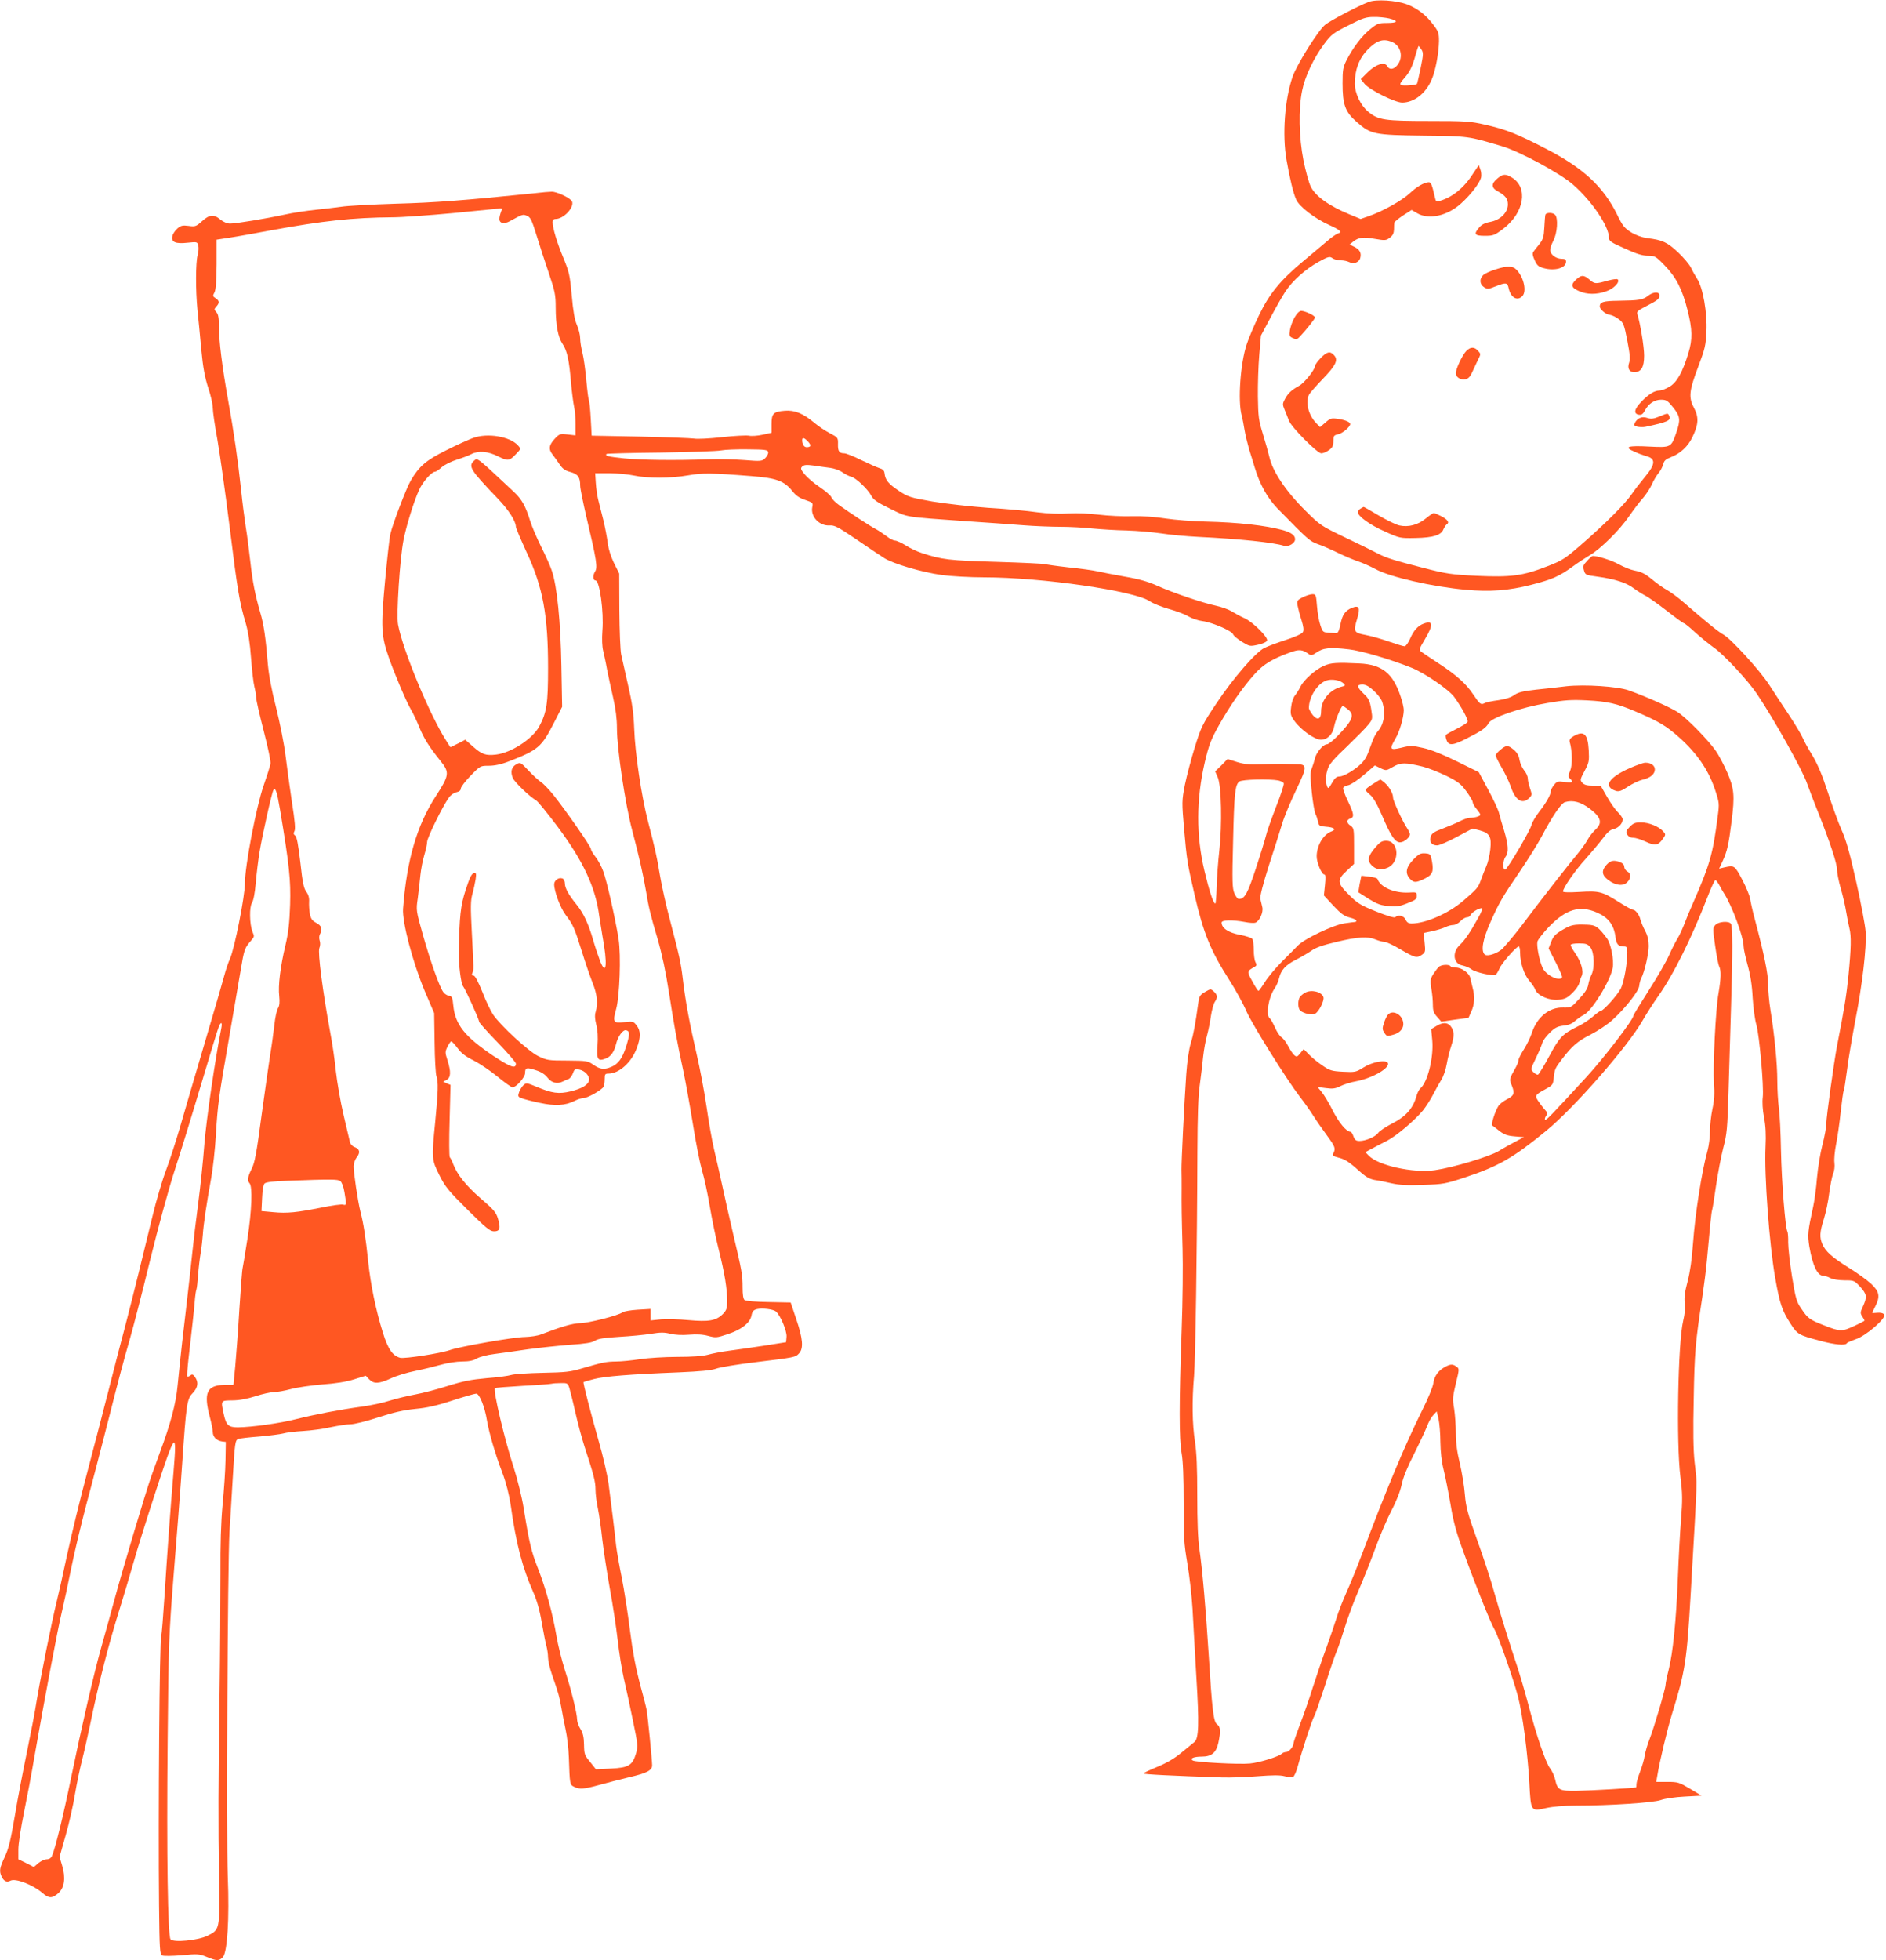 <?xml version="1.0" standalone="no"?>
<!DOCTYPE svg PUBLIC "-//W3C//DTD SVG 20010904//EN"
 "http://www.w3.org/TR/2001/REC-SVG-20010904/DTD/svg10.dtd">
<svg version="1.0" xmlns="http://www.w3.org/2000/svg"
 width="1232pt" height="1280pt" viewBox="0 0 1232 1280"
 preserveAspectRatio="xMidYMid meet">
<g transform="translate(0,1280) scale(0.1,-0.1)"
fill="#ff5722" stroke="none">
<path d="M8940 12787 c-73 -28 -251 -122 -284 -149 -46 -38 -184 -258 -212
-338 -52 -149 -69 -380 -40 -545 22 -124 44 -216 63 -258 20 -46 120 -123 215
-166 74 -33 88 -47 57 -56 -11 -4 -42 -25 -68 -48 -27 -23 -97 -82 -156 -131
-151 -125 -223 -214 -291 -355 -31 -64 -67 -149 -80 -189 -41 -122 -59 -369
-33 -464 6 -22 14 -66 19 -97 5 -31 19 -87 30 -126 12 -38 29 -92 37 -120 33
-109 82 -196 145 -262 201 -206 214 -218 269 -237 30 -10 88 -36 129 -56 41
-20 100 -45 130 -55 30 -10 82 -33 115 -51 95 -52 370 -115 590 -135 158 -15
283 -5 430 33 134 34 183 56 270 120 33 24 82 56 109 72 71 41 196 165 257
254 29 42 69 95 90 118 20 23 46 62 58 88 11 26 32 61 45 77 13 15 27 42 31
58 5 22 15 32 48 45 63 24 114 71 143 133 40 83 42 129 9 191 -36 69 -31 111
30 272 42 111 48 136 52 226 6 121 -23 287 -61 344 -12 19 -31 52 -40 72 -10
21 -48 66 -85 101 -70 65 -100 80 -201 92 -34 5 -74 19 -105 38 -43 27 -56 42
-92 117 -91 183 -221 303 -463 428 -192 99 -260 126 -400 158 -96 22 -127 24
-366 24 -289 0 -331 6 -396 60 -50 41 -88 121 -88 184 0 91 28 164 84 222 60
61 102 74 159 50 58 -24 76 -99 36 -150 -24 -31 -54 -34 -68 -7 -17 30 -75 11
-128 -42 l-44 -44 26 -32 c35 -40 198 -121 245 -121 78 1 153 59 192 150 25
56 47 176 48 252 0 51 -4 63 -36 105 -48 65 -105 108 -172 134 -72 27 -203 35
-252 16z m136 -108 c62 -16 55 -29 -16 -29 -55 0 -63 -3 -111 -42 -55 -45
-111 -119 -154 -203 -22 -44 -25 -63 -25 -149 0 -141 17 -187 93 -253 91 -80
112 -85 437 -89 295 -3 292 -3 515 -70 114 -34 378 -177 460 -249 123 -107
235 -273 235 -346 0 -23 11 -31 104 -72 76 -35 116 -47 151 -47 45 0 51 -3
109 -63 74 -76 116 -156 150 -294 31 -123 33 -189 5 -279 -38 -125 -75 -191
-123 -219 -23 -14 -53 -25 -65 -25 -33 0 -71 -23 -119 -73 -47 -48 -53 -80
-15 -85 16 -2 26 5 37 26 24 46 63 72 107 72 34 0 43 -6 79 -51 46 -58 49 -80
20 -164 -33 -97 -35 -98 -175 -91 -143 8 -171 -2 -99 -33 26 -12 59 -24 73
-28 68 -16 67 -52 -2 -135 -29 -35 -68 -85 -87 -113 -43 -64 -171 -192 -326
-327 -113 -98 -128 -108 -230 -147 -157 -61 -234 -71 -456 -61 -165 8 -199 13
-343 50 -198 51 -248 66 -305 96 -25 13 -119 60 -210 103 -161 77 -167 81
-261 175 -129 127 -218 260 -238 356 -6 25 -24 90 -41 145 -28 90 -31 114 -33
245 -1 80 3 202 9 272 l11 127 63 118 c34 65 78 141 97 170 47 71 130 145 216
193 64 35 73 37 91 24 11 -8 35 -14 54 -14 18 0 42 -5 54 -11 30 -16 67 -3 74
28 8 32 -4 54 -41 72 l-29 14 23 19 c35 28 67 32 143 18 65 -11 72 -11 97 8
19 14 26 29 27 53 0 19 1 39 2 45 1 6 27 27 57 47 l56 36 36 -21 c76 -45 198
-18 288 64 63 57 121 133 130 169 3 14 1 38 -5 53 l-10 28 -39 -58 c-57 -90
-134 -152 -213 -175 -25 -7 -29 -5 -34 19 -19 84 -26 102 -40 102 -29 0 -80
-29 -125 -72 -50 -47 -175 -117 -264 -148 l-57 -20 -77 32 c-132 55 -220 118
-250 182 -11 23 -32 98 -46 167 -30 152 -34 335 -9 457 18 92 75 212 144 305
46 62 59 71 158 121 92 47 115 55 165 55 32 1 78 -4 103 -10z m209 -202 c14
-22 13 -33 -5 -122 -11 -54 -22 -100 -24 -103 -8 -8 -86 -14 -101 -8 -14 5
-10 14 23 51 29 34 45 65 63 125 12 44 24 80 26 80 1 0 9 -11 18 -23z"/>
<path d="M9781 11634 c-40 -33 -40 -60 1 -82 51 -28 68 -49 68 -87 0 -53 -50
-102 -115 -114 -34 -6 -57 -18 -72 -36 -38 -44 -31 -55 36 -55 56 0 64 3 123
48 135 104 162 267 55 332 -42 26 -59 25 -96 -6z"/>
<path d="M10095 11398 c-2 -7 -5 -45 -7 -84 -3 -61 -8 -77 -33 -109 -17 -20
-34 -43 -39 -50 -7 -9 -4 -27 9 -54 15 -34 25 -43 59 -52 73 -20 146 1 146 42
0 14 -7 19 -28 19 -34 0 -68 22 -75 50 -3 12 5 40 19 66 27 50 34 150 12 172
-16 16 -58 15 -63 0z"/>
<path d="M9767 11040 c-32 -10 -67 -26 -78 -36 -26 -24 -24 -60 5 -79 22 -14
28 -14 75 5 69 27 78 26 86 -12 13 -61 56 -86 89 -52 30 30 11 121 -36 171
-26 28 -62 29 -141 3z"/>
<path d="M10296 10975 c-37 -34 -33 -53 17 -75 52 -24 117 -25 182 -1 48 17
89 60 72 77 -4 4 -34 0 -67 -9 -78 -22 -83 -22 -118 8 -37 31 -52 31 -86 0z"/>
<path d="M10765 10868 c-34 -26 -58 -30 -193 -32 -99 -1 -121 -8 -122 -37 0
-18 39 -52 63 -54 16 -2 43 -15 61 -29 31 -23 35 -33 56 -140 17 -87 20 -122
12 -144 -13 -37 1 -62 33 -62 46 0 65 32 65 108 0 58 -25 209 -44 270 -6 17 3
25 56 52 78 40 88 48 88 71 0 26 -40 25 -75 -3z"/>
<path d="M8457 10728 c-14 -24 -27 -61 -31 -84 -5 -37 -3 -42 20 -52 22 -10
28 -9 47 12 46 50 97 115 97 123 0 12 -65 43 -90 43 -12 0 -28 -16 -43 -42z"/>
<path d="M9579 10509 c-26 -26 -69 -117 -69 -146 0 -27 33 -47 66 -39 16 4 30
20 40 44 9 20 26 56 37 79 21 41 21 42 2 62 -23 27 -49 27 -76 0z"/>
<path d="M8627 10462 c-20 -21 -37 -44 -37 -52 -1 -24 -69 -110 -102 -128 -51
-28 -73 -49 -93 -85 -18 -33 -18 -38 -3 -74 9 -21 21 -52 28 -70 16 -43 185
-213 211 -213 12 0 34 9 50 21 23 16 29 28 29 58 0 35 3 39 30 45 29 5 80 49
80 67 0 13 -32 27 -81 34 -42 6 -49 4 -81 -24 l-35 -30 -26 27 c-50 52 -71
137 -46 185 6 12 47 58 90 103 85 88 102 123 74 154 -26 29 -46 25 -88 -18z"/>
<path d="M10838 10080 c-37 -15 -53 -17 -77 -9 -34 12 -64 0 -81 -31 -9 -17
-7 -20 15 -26 14 -3 38 -4 53 -1 146 31 168 41 156 70 -8 21 -8 21 -66 -3z"/>
<path d="M8888 9479 c-10 -5 -18 -16 -18 -23 0 -27 78 -83 175 -126 99 -45
101 -45 202 -43 115 2 168 19 182 57 6 13 15 27 20 31 21 12 10 30 -31 53 -24
12 -47 22 -52 22 -5 0 -29 -16 -53 -36 -51 -42 -114 -58 -172 -45 -20 4 -80
33 -133 64 -53 32 -98 57 -100 57 -1 0 -11 -5 -20 -11z"/>
<path d="M3500 11539 c-474 -48 -653 -62 -910 -69 -162 -5 -324 -14 -360 -20
-36 -5 -112 -14 -169 -20 -57 -6 -147 -19 -200 -31 -130 -28 -319 -59 -358
-59 -19 0 -43 10 -63 26 -42 36 -72 34 -121 -11 -38 -34 -44 -36 -87 -30 -40
5 -51 2 -73 -17 -15 -13 -30 -35 -33 -50 -9 -39 20 -52 100 -43 61 6 63 6 69
-18 4 -14 2 -42 -4 -63 -13 -48 -14 -226 -1 -359 6 -55 17 -171 25 -258 11
-118 23 -180 45 -249 17 -50 30 -109 30 -132 0 -22 13 -115 30 -206 16 -91 52
-347 80 -570 51 -415 65 -496 106 -632 15 -52 27 -128 34 -226 6 -81 16 -165
22 -187 6 -22 11 -56 12 -75 1 -19 24 -117 50 -218 27 -104 46 -195 43 -210
-3 -15 -23 -79 -45 -142 -48 -137 -122 -524 -122 -637 0 -85 -68 -428 -98
-494 -11 -24 -27 -72 -36 -106 -9 -35 -65 -228 -125 -430 -60 -203 -132 -448
-160 -546 -28 -97 -71 -231 -96 -297 -25 -66 -65 -202 -89 -302 -25 -101 -65
-266 -90 -368 -25 -102 -66 -264 -91 -360 -26 -96 -73 -278 -105 -405 -32
-126 -95 -367 -139 -535 -45 -168 -104 -411 -132 -540 -27 -129 -59 -270 -70
-314 -28 -111 -105 -494 -129 -639 -10 -67 -40 -221 -65 -342 -25 -121 -61
-308 -79 -417 -26 -153 -40 -211 -65 -263 -34 -73 -37 -92 -20 -129 14 -30 34
-39 58 -26 33 17 147 -27 209 -81 41 -36 63 -36 103 -1 40 36 49 99 25 180
l-17 57 40 141 c22 77 50 199 61 270 12 71 33 170 46 221 13 50 37 157 54 238
53 258 120 522 195 760 24 77 62 205 85 285 22 80 88 290 146 468 129 396 141
409 118 137 -22 -261 -42 -544 -59 -810 -9 -137 -18 -257 -22 -265 -11 -28
-20 -1171 -14 -1768 3 -278 5 -313 20 -320 9 -5 66 -4 128 1 104 10 115 9 164
-11 64 -27 81 -27 105 -1 29 32 43 250 32 524 -10 264 -1 2037 11 2250 5 83
15 238 21 345 14 239 16 257 37 264 9 4 71 11 137 16 67 6 137 15 156 20 19 6
78 13 130 16 52 3 134 14 181 25 48 10 106 19 129 19 24 0 105 20 181 45 101
33 164 47 241 55 76 7 140 21 243 55 76 25 147 45 156 45 21 0 56 -87 70 -175
14 -81 52 -214 100 -340 26 -69 44 -141 55 -212 35 -251 76 -409 149 -573 22
-50 41 -116 54 -195 12 -66 25 -136 31 -155 5 -19 10 -52 10 -72 0 -20 11 -70
25 -110 45 -130 48 -142 61 -213 6 -38 20 -106 29 -150 10 -44 19 -125 21
-180 6 -177 6 -178 34 -192 36 -18 63 -16 165 12 49 14 137 36 194 50 117 27
151 45 151 78 0 32 -29 327 -36 362 -3 17 -23 95 -45 175 -26 99 -47 209 -64
346 -14 110 -38 266 -54 345 -16 79 -32 171 -36 204 -7 70 -31 268 -50 410 -8
55 -36 179 -64 275 -56 197 -103 381 -99 385 2 2 32 11 68 20 69 18 229 31
555 44 142 6 213 13 243 24 23 9 138 28 255 42 262 32 263 32 287 58 30 32 25
96 -18 222 l-37 110 -144 3 c-83 1 -150 7 -157 13 -9 7 -13 36 -13 82 0 82 -4
107 -61 347 -23 96 -54 236 -70 310 -16 74 -41 184 -55 243 -14 59 -36 186
-50 283 -14 96 -43 251 -65 344 -43 185 -73 343 -90 490 -13 108 -20 138 -83
380 -26 96 -55 229 -66 295 -21 127 -31 170 -79 355 -41 158 -83 437 -89 600
-4 104 -13 169 -40 285 -19 83 -39 173 -45 200 -6 28 -11 158 -12 290 l-1 240
-34 68 c-21 43 -36 92 -41 130 -4 34 -17 103 -29 152 -13 50 -28 110 -34 135
-6 25 -13 73 -15 108 l-4 62 94 0 c51 -1 122 -7 158 -15 87 -19 244 -19 355 1
92 16 151 16 415 -5 163 -13 213 -31 267 -99 23 -29 47 -45 84 -57 49 -17 51
-19 45 -47 -12 -62 47 -124 114 -119 32 2 54 -10 174 -91 75 -51 156 -106 180
-121 59 -38 248 -94 380 -112 61 -8 184 -15 275 -15 374 0 985 -88 1083 -157
21 -14 77 -36 125 -50 48 -13 105 -35 128 -49 23 -13 64 -27 91 -30 63 -8 192
-64 199 -86 3 -9 29 -31 58 -49 50 -30 52 -31 105 -19 29 6 56 18 59 27 8 21
-92 121 -147 146 -25 11 -62 31 -83 44 -20 13 -67 30 -105 38 -89 19 -280 84
-382 130 -60 27 -119 44 -214 60 -72 13 -151 28 -176 34 -25 6 -110 18 -189
26 -80 9 -149 19 -153 21 -5 3 -147 10 -316 15 -311 9 -358 14 -491 58 -31 10
-78 32 -105 50 -28 17 -59 31 -69 31 -11 0 -36 13 -56 29 -20 15 -51 36 -68
45 -34 17 -167 104 -241 157 -24 17 -47 40 -51 52 -4 11 -39 41 -76 66 -38 25
-82 63 -99 84 -26 32 -28 39 -15 51 11 11 28 12 74 6 33 -5 81 -12 107 -15 26
-3 62 -16 81 -29 18 -13 44 -26 58 -29 31 -8 109 -82 131 -125 14 -26 39 -43
123 -84 119 -58 82 -52 505 -82 124 -8 288 -20 365 -26 77 -6 187 -10 245 -10
58 0 150 -5 205 -11 55 -5 156 -12 225 -13 69 -2 170 -11 225 -19 55 -9 165
-19 245 -23 269 -13 487 -36 558 -58 29 -9 72 17 72 43 0 25 -24 43 -79 59
-113 31 -291 51 -506 56 -82 2 -199 11 -260 20 -69 11 -151 17 -220 15 -60 -2
-157 3 -215 10 -64 8 -142 11 -200 8 -61 -4 -134 -1 -205 8 -60 9 -204 22
-320 29 -115 8 -279 27 -364 41 -146 26 -157 29 -221 71 -68 46 -87 69 -92
114 -2 18 -12 27 -33 33 -16 5 -70 29 -120 53 -49 25 -99 44 -110 44 -33 0
-42 13 -41 59 1 43 0 44 -53 72 -29 15 -74 45 -100 67 -75 63 -130 85 -194 80
-75 -6 -87 -18 -87 -87 l0 -57 -59 -13 c-32 -7 -73 -10 -89 -6 -17 3 -96 -1
-177 -10 -80 -9 -161 -13 -181 -9 -19 3 -178 9 -352 13 l-317 6 -6 111 c-3 61
-9 115 -12 121 -4 6 -11 65 -17 131 -6 66 -17 146 -25 177 -8 31 -15 73 -15
95 0 21 -9 60 -21 87 -15 34 -25 90 -34 193 -12 132 -17 154 -54 244 -42 100
-71 197 -71 235 0 14 6 21 19 21 53 0 123 75 108 114 -9 22 -101 66 -134 64
-15 0 -62 -4 -103 -9z m-225 -116 c-18 -49 -17 -71 4 -78 12 -3 33 0 48 9 88
48 88 48 115 37 23 -9 31 -25 63 -128 20 -65 56 -177 81 -249 39 -116 44 -141
44 -221 0 -115 15 -195 45 -239 29 -43 43 -104 55 -253 6 -64 15 -134 20 -156
5 -22 10 -73 10 -114 l0 -74 -52 6 c-49 6 -53 5 -85 -29 -38 -41 -41 -68 -12
-104 11 -14 31 -42 45 -63 19 -28 35 -40 70 -49 50 -14 64 -34 64 -90 0 -17
18 -105 39 -197 70 -296 76 -337 57 -365 -15 -24 -13 -56 4 -56 27 0 55 -204
45 -328 -4 -55 -2 -103 5 -132 6 -25 18 -79 25 -120 8 -41 26 -124 40 -185 17
-74 25 -139 25 -200 0 -134 54 -495 99 -665 42 -157 74 -298 91 -400 17 -103
29 -155 76 -312 28 -97 53 -214 74 -350 33 -212 51 -314 94 -513 14 -66 42
-221 62 -344 19 -122 47 -260 60 -305 14 -44 36 -148 50 -231 14 -82 40 -211
59 -285 39 -156 55 -256 55 -335 0 -49 -4 -60 -28 -85 -44 -44 -92 -52 -224
-40 -62 6 -143 8 -180 5 l-68 -7 0 37 0 38 -85 -5 c-47 -3 -91 -11 -99 -17
-23 -20 -224 -71 -279 -71 -47 -1 -122 -23 -252 -73 -22 -9 -70 -16 -106 -17
-70 0 -423 -62 -489 -85 -61 -22 -296 -58 -326 -51 -49 13 -79 56 -112 161
-47 150 -81 315 -97 468 -16 154 -30 246 -51 327 -17 69 -44 249 -44 294 0 19
9 45 21 60 24 31 19 53 -15 66 -14 5 -28 20 -30 32 -3 13 -22 93 -42 178 -20
85 -42 214 -50 285 -7 72 -24 189 -38 260 -48 262 -81 514 -70 544 7 16 7 37
2 50 -4 13 -4 30 2 41 18 34 11 55 -24 74 -27 14 -35 26 -42 59 -4 23 -6 59
-5 79 2 24 -4 46 -18 65 -17 22 -25 62 -39 192 -14 118 -23 167 -34 175 -11 8
-12 15 -5 28 8 12 4 63 -16 190 -14 95 -33 233 -42 306 -9 74 -37 213 -61 310
-31 120 -48 214 -55 292 -13 162 -26 254 -49 330 -33 114 -50 198 -65 334 -8
73 -21 175 -30 227 -8 52 -22 159 -30 239 -20 188 -48 384 -86 593 -38 213
-59 381 -59 476 0 55 -4 79 -17 93 -15 17 -15 19 0 36 22 25 21 37 -4 54 -20
13 -20 16 -8 39 9 17 13 69 14 184 l0 160 85 13 c47 7 168 29 270 48 339 62
534 83 793 85 61 0 243 13 402 28 160 16 296 29 304 30 9 1 11 -5 6 -16z
m2003 -1506 c23 -25 20 -37 -9 -37 -17 0 -29 19 -29 46 0 20 13 17 38 -9z
m-260 -69 c2 -9 -7 -27 -19 -39 -21 -21 -26 -22 -138 -13 -64 5 -168 7 -231 5
-219 -8 -446 -5 -553 6 -104 11 -127 16 -115 29 3 3 163 7 354 9 192 3 369 9
394 14 25 5 103 8 175 7 113 -1 130 -3 133 -18z m-3189 -2333 c61 -365 71
-461 66 -623 -4 -119 -11 -182 -30 -262 -34 -143 -49 -267 -41 -334 4 -41 2
-62 -8 -79 -8 -12 -19 -62 -24 -112 -6 -49 -17 -133 -26 -185 -8 -52 -34 -232
-57 -400 -33 -250 -45 -313 -65 -352 -26 -51 -30 -78 -14 -94 20 -20 15 -178
-13 -359 -15 -99 -30 -186 -32 -194 -3 -7 -12 -126 -21 -265 -8 -138 -21 -307
-27 -374 l-12 -124 -62 -1 c-112 -3 -134 -51 -93 -207 11 -41 20 -87 20 -101
0 -31 25 -56 60 -61 l25 -3 -2 -120 c-1 -66 -10 -196 -19 -290 -11 -118 -15
-257 -14 -455 0 -157 -2 -512 -6 -790 -8 -594 -9 -814 -3 -1200 5 -329 5 -330
-76 -370 -61 -30 -222 -46 -241 -23 -18 21 -26 550 -19 1287 6 654 8 697 40
1101 19 231 44 554 55 718 27 394 31 422 69 461 34 36 39 70 15 104 -13 18
-19 21 -30 11 -8 -6 -17 -9 -20 -7 -3 3 0 50 6 104 22 188 42 369 44 409 2 22
6 47 9 55 3 8 8 51 11 95 3 44 11 109 17 145 6 36 12 90 14 120 4 63 24 202
55 370 11 63 25 187 30 276 12 201 18 247 85 629 29 171 64 373 77 449 21 127
26 143 55 179 38 45 36 38 22 74 -19 49 -21 161 -3 188 10 15 19 64 25 132 5
59 16 151 25 203 18 109 80 386 90 401 13 21 23 -9 43 -126z m-383 -1427 c-41
-204 -98 -598 -111 -758 -8 -107 -26 -280 -40 -385 -14 -104 -32 -255 -40
-335 -8 -80 -24 -221 -35 -315 -21 -174 -40 -343 -60 -543 -11 -118 -46 -249
-116 -437 -20 -55 -45 -125 -56 -155 -36 -103 -189 -614 -239 -800 -28 -102
-68 -248 -90 -325 -49 -177 -124 -501 -195 -845 -51 -248 -102 -456 -124 -507
-6 -15 -18 -23 -34 -23 -13 0 -38 -11 -55 -25 l-30 -26 -50 26 -51 25 0 64 c0
36 16 140 35 233 19 92 51 260 70 373 59 340 153 839 179 945 13 55 41 183 61
284 20 101 66 292 101 425 36 132 103 392 150 576 46 184 104 403 129 485 24
83 85 319 135 525 51 208 122 468 160 585 38 116 116 370 174 565 58 195 110
365 116 378 14 33 23 27 16 -10z m777 -1000 c10 -8 21 -37 27 -73 14 -82 13
-87 -8 -81 -10 4 -72 -5 -138 -18 -162 -33 -229 -40 -319 -31 l-77 7 4 83 c2
51 8 89 16 97 9 9 57 15 150 18 291 11 328 10 345 -2z m2845 -851 c29 -23 73
-128 70 -165 l-3 -36 -145 -23 c-80 -12 -183 -27 -230 -33 -47 -6 -108 -18
-136 -26 -34 -9 -101 -14 -200 -14 -82 0 -192 -7 -244 -15 -52 -8 -122 -15
-155 -15 -66 -1 -86 -5 -220 -44 -79 -24 -110 -27 -260 -30 -93 -2 -186 -8
-205 -14 -19 -6 -92 -16 -161 -21 -101 -9 -152 -19 -252 -50 -68 -22 -164 -47
-213 -56 -49 -9 -124 -27 -166 -40 -42 -14 -125 -32 -185 -40 -146 -20 -307
-51 -427 -81 -103 -27 -293 -53 -382 -54 -62 0 -77 14 -93 88 -19 89 -20 87
57 88 43 0 97 10 150 27 46 15 100 27 121 27 20 0 71 9 112 20 41 11 133 24
204 30 86 6 156 17 207 33 l77 24 22 -23 c30 -32 65 -30 141 5 35 17 108 39
163 50 55 11 131 30 170 41 38 11 99 20 134 20 45 0 73 6 95 19 18 11 67 24
116 30 47 6 146 20 220 31 74 10 197 23 273 29 102 7 145 14 164 27 20 13 60
19 158 25 71 4 165 13 208 20 62 10 87 10 126 0 30 -7 76 -10 122 -6 50 4 91
2 126 -8 48 -13 56 -12 125 11 90 29 147 73 157 122 5 28 13 36 36 42 37 8
105 -1 123 -15z m-1349 -499 c5 -18 24 -91 40 -163 16 -71 43 -170 59 -220 59
-180 72 -229 72 -281 0 -29 7 -86 16 -126 8 -40 21 -129 28 -198 8 -69 30
-213 49 -320 20 -107 43 -260 52 -340 9 -80 27 -192 40 -250 14 -58 40 -180
59 -273 33 -158 34 -170 21 -215 -24 -80 -48 -94 -163 -100 l-99 -5 -38 48
c-37 44 -39 52 -40 114 -1 49 -7 75 -23 101 -12 19 -22 46 -22 60 0 40 -38
195 -80 325 -21 66 -45 164 -54 217 -25 149 -69 311 -120 442 -46 117 -58 167
-96 403 -11 68 -40 185 -64 260 -61 186 -136 506 -123 519 2 3 85 9 183 15 99
5 184 12 189 14 6 2 31 4 57 4 44 1 47 -1 57 -31z"/>
<path d="M3090 9940 c-30 -11 -110 -47 -177 -81 -129 -64 -175 -103 -230 -197
-28 -48 -119 -285 -133 -349 -6 -23 -21 -162 -35 -309 -28 -303 -25 -356 26
-501 40 -113 114 -287 146 -341 14 -24 38 -75 53 -113 30 -73 67 -130 137
-217 61 -76 59 -93 -31 -232 -123 -190 -189 -416 -213 -733 -7 -86 63 -351
141 -537 l62 -145 3 -194 c1 -107 7 -205 12 -218 13 -35 11 -105 -8 -298 -24
-242 -23 -248 27 -348 37 -75 59 -102 184 -226 121 -120 147 -141 173 -141 38
0 45 19 26 82 -12 41 -27 59 -112 132 -96 83 -154 155 -181 226 -7 19 -17 39
-22 44 -4 6 -5 114 -1 241 l6 231 -24 10 -24 11 23 12 c27 15 29 53 5 128 -16
50 -16 55 0 88 9 19 20 35 25 35 5 0 23 -20 42 -45 24 -33 54 -55 105 -80 39
-20 109 -67 155 -105 47 -39 91 -70 98 -70 24 0 82 66 82 93 0 36 9 39 70 19
36 -11 60 -27 77 -49 26 -34 64 -43 101 -24 9 5 25 12 35 15 10 3 23 20 29 37
10 28 14 30 42 25 37 -7 68 -41 64 -69 -5 -30 -45 -55 -120 -73 -78 -19 -122
-13 -226 31 -60 25 -65 25 -82 10 -10 -9 -23 -30 -29 -46 -9 -27 -8 -31 17
-40 15 -6 68 -20 117 -30 101 -22 167 -18 227 12 21 11 47 19 59 19 28 0 125
56 133 76 3 9 6 31 6 50 0 30 3 34 25 34 69 0 150 73 184 165 27 71 27 115 -1
150 -20 26 -24 27 -80 21 -72 -9 -77 0 -53 86 23 83 32 349 16 455 -20 129
-78 385 -101 445 -11 31 -34 73 -50 93 -17 21 -30 44 -30 52 0 16 -169 258
-247 355 -29 36 -66 74 -81 83 -15 10 -51 43 -80 74 -52 55 -53 55 -80 40 -31
-17 -39 -49 -22 -89 11 -27 111 -123 152 -146 11 -6 73 -82 139 -170 170 -227
250 -400 274 -589 4 -27 13 -84 20 -125 34 -183 27 -268 -14 -168 -11 29 -33
93 -47 142 -30 104 -63 175 -109 231 -50 61 -75 107 -75 136 0 15 -7 30 -16
33 -24 9 -54 -12 -54 -38 0 -46 41 -156 75 -200 48 -63 58 -85 105 -236 23
-74 55 -168 71 -208 30 -75 36 -133 20 -189 -7 -22 -5 -48 4 -84 9 -35 12 -79
8 -135 -7 -94 2 -107 58 -84 30 13 51 43 63 92 12 51 45 96 66 91 25 -7 25
-25 0 -106 -24 -76 -51 -114 -96 -133 -48 -20 -73 -17 -117 13 -37 26 -44 27
-170 28 -125 0 -135 2 -191 29 -64 31 -247 200 -295 271 -15 22 -47 88 -70
148 -28 69 -48 107 -58 107 -11 0 -13 5 -7 18 9 21 9 17 -4 265 -9 167 -8 207
4 250 8 29 17 72 21 96 5 38 4 43 -13 39 -13 -2 -27 -30 -52 -108 -34 -104
-41 -173 -45 -405 -2 -80 14 -209 28 -225 15 -18 105 -217 105 -232 0 -6 54
-66 120 -134 66 -68 120 -131 120 -139 0 -36 -34 -24 -148 51 -187 126 -249
204 -261 329 -5 52 -9 60 -28 63 -13 2 -30 13 -38 25 -26 37 -81 193 -131 367
-46 164 -47 165 -35 245 6 44 13 112 17 150 4 39 15 97 25 130 10 33 19 72 19
88 0 26 100 231 142 289 11 16 33 32 49 35 19 4 29 12 29 24 0 10 29 48 64 84
63 65 64 65 119 65 37 0 80 9 124 26 200 77 220 95 303 257 l52 102 -5 270
c-5 284 -28 520 -63 620 -9 28 -40 97 -69 155 -29 58 -62 135 -73 172 -29 94
-54 138 -104 185 -240 225 -239 225 -259 207 -43 -38 -30 -59 153 -250 71 -74
117 -146 118 -184 0 -8 32 -83 70 -166 107 -230 140 -411 140 -756 0 -234 -9
-291 -58 -382 -44 -81 -182 -171 -281 -183 -69 -8 -93 1 -151 52 l-51 45 -48
-25 -49 -24 -30 47 c-106 166 -281 587 -312 754 -12 61 12 434 36 553 18 91
65 245 101 325 23 52 82 120 105 120 6 0 26 13 44 30 19 16 63 38 99 49 35 11
78 27 94 36 47 24 108 19 175 -15 65 -32 73 -31 120 19 29 30 29 31 10 52 -52
59 -200 84 -294 49z"/>
<path d="M10367 9137 c-25 -26 -28 -34 -20 -61 8 -30 11 -31 93 -42 109 -15
186 -40 230 -74 20 -15 53 -36 75 -48 23 -11 87 -57 144 -101 57 -45 107 -81
112 -81 4 0 37 -26 71 -58 35 -32 91 -77 124 -101 63 -43 223 -215 281 -302
111 -164 299 -501 327 -584 10 -27 41 -111 71 -185 81 -204 125 -338 125 -379
0 -20 11 -75 24 -121 14 -47 30 -116 36 -155 6 -38 16 -86 21 -106 13 -51 11
-133 -6 -306 -13 -131 -28 -224 -75 -463 -20 -104 -70 -465 -70 -506 0 -23
-11 -85 -25 -138 -14 -53 -30 -151 -36 -218 -5 -67 -17 -152 -25 -188 -35
-160 -37 -182 -25 -259 22 -126 53 -191 91 -191 10 0 31 -7 46 -15 17 -9 56
-15 93 -15 62 0 64 -1 102 -42 44 -49 47 -65 19 -127 -19 -40 -19 -46 -5 -67
8 -13 15 -25 15 -27 0 -2 -32 -19 -70 -36 -79 -37 -91 -36 -200 7 -89 35 -101
44 -142 105 -33 47 -38 66 -62 212 -14 88 -25 188 -25 222 1 34 -2 66 -5 71
-14 22 -38 329 -42 528 -2 116 -8 242 -14 280 -5 38 -10 118 -10 178 0 110
-18 297 -45 462 -8 49 -15 124 -15 165 0 72 -25 194 -87 427 -14 51 -27 111
-30 131 -3 21 -26 78 -52 127 -50 94 -51 95 -118 80 l-33 -8 25 54 c27 59 38
107 56 253 22 171 17 217 -28 321 -22 51 -56 114 -74 140 -49 71 -193 218
-251 255 -47 30 -203 100 -318 141 -73 26 -289 40 -408 27 -48 -6 -137 -16
-197 -22 -87 -10 -117 -17 -143 -35 -21 -16 -57 -27 -104 -34 -40 -5 -81 -14
-90 -19 -24 -13 -31 -8 -74 56 -46 70 -110 127 -226 203 -51 34 -102 67 -112
75 -18 13 -18 16 22 83 56 94 54 125 -8 102 -38 -14 -66 -45 -89 -99 -12 -27
-28 -49 -36 -49 -8 0 -54 14 -103 31 -48 17 -116 36 -152 43 -77 14 -80 22
-54 108 21 71 12 88 -35 69 -45 -19 -62 -45 -75 -108 -9 -44 -16 -58 -29 -57
-91 4 -84 1 -102 52 -9 26 -19 82 -22 125 -6 73 -7 77 -30 77 -13 0 -41 -9
-63 -20 -36 -18 -39 -23 -34 -53 3 -17 14 -60 25 -94 14 -44 17 -68 10 -80 -5
-11 -49 -31 -113 -52 -56 -18 -119 -42 -139 -52 -57 -28 -207 -202 -313 -362
-92 -137 -100 -154 -141 -286 -24 -77 -53 -188 -65 -246 -20 -104 -20 -113 -5
-289 18 -204 21 -223 69 -431 57 -248 104 -363 228 -557 40 -62 90 -153 111
-203 41 -91 263 -446 350 -559 26 -33 64 -87 85 -120 20 -32 61 -91 90 -130
54 -74 58 -85 42 -116 -8 -15 -4 -19 34 -29 44 -11 71 -29 152 -102 29 -25 55
-39 85 -44 24 -3 74 -13 111 -22 50 -11 101 -14 205 -10 131 4 145 7 273 49
222 74 315 128 530 304 183 150 534 551 631 722 24 42 70 114 102 159 99 139
217 378 320 643 24 63 48 114 53 114 4 -1 16 -17 26 -35 10 -19 22 -41 28 -49
52 -79 130 -287 130 -351 0 -15 12 -69 26 -120 18 -64 29 -132 33 -214 4 -66
15 -145 24 -175 20 -68 50 -407 42 -475 -4 -30 -1 -83 8 -130 11 -56 14 -114
10 -194 -9 -183 25 -639 63 -854 30 -171 45 -214 99 -298 47 -73 53 -76 195
-114 97 -26 165 -32 174 -16 3 5 29 16 57 26 69 22 205 141 187 162 -7 9 -24
13 -45 11 -18 -2 -33 -2 -33 -1 0 2 9 21 20 43 33 65 27 96 -27 147 -27 25
-92 72 -146 105 -109 68 -153 107 -173 155 -19 45 -17 77 10 163 13 41 29 117
35 169 7 51 18 108 25 126 9 20 12 50 9 73 -3 22 2 76 11 121 9 45 23 140 30
210 8 71 16 133 20 139 3 5 12 64 21 132 8 68 33 213 54 324 46 234 75 481 68
581 -2 39 -30 185 -61 325 -43 192 -67 276 -96 340 -21 47 -61 157 -89 244
-37 114 -66 182 -101 242 -28 45 -57 98 -65 118 -8 19 -47 84 -87 145 -40 60
-99 149 -130 198 -62 96 -252 304 -301 330 -28 14 -118 87 -259 210 -32 28
-80 64 -106 79 -26 14 -67 43 -92 64 -56 46 -75 55 -125 65 -22 4 -67 22 -100
40 -50 28 -148 58 -173 54 -4 -1 -20 -15 -35 -32z m-1555 -577 c80 -9 271 -65
408 -120 86 -34 245 -143 280 -192 49 -67 92 -148 87 -161 -2 -7 -34 -27 -70
-45 -36 -18 -69 -36 -72 -41 -3 -5 -1 -21 5 -35 13 -36 42 -34 131 12 99 50
127 70 143 100 19 37 213 103 386 132 111 19 155 22 255 17 138 -7 196 -21
315 -71 155 -66 204 -95 289 -171 113 -100 190 -211 232 -335 31 -93 31 -95
19 -185 -31 -242 -51 -312 -160 -560 -22 -49 -49 -115 -60 -145 -12 -30 -31
-71 -43 -90 -12 -19 -36 -66 -53 -105 -17 -39 -76 -142 -132 -229 -56 -88
-102 -163 -102 -168 0 -25 -193 -277 -310 -404 -230 -250 -264 -286 -268 -275
-2 6 2 18 9 27 10 12 8 20 -13 42 -13 15 -32 40 -42 56 -21 33 -17 38 51 75
46 25 48 28 53 76 6 54 8 60 54 120 64 84 103 118 187 160 47 24 112 67 143
96 84 76 172 189 174 222 1 15 7 37 13 49 21 40 49 159 49 211 0 37 -7 68 -23
98 -13 24 -27 58 -31 74 -8 33 -33 65 -50 65 -7 0 -47 22 -91 50 -109 69 -129
74 -257 66 -67 -4 -108 -3 -108 3 0 23 80 139 149 214 40 45 91 106 113 135
27 37 48 55 69 59 31 6 59 36 59 63 0 9 -14 29 -31 46 -17 16 -49 62 -72 102
l-41 72 -51 0 c-38 0 -56 5 -69 19 -15 17 -15 21 15 77 29 55 31 65 27 136 -6
107 -32 130 -99 91 -22 -13 -29 -23 -25 -38 17 -59 18 -152 3 -187 -14 -33
-14 -40 -1 -52 24 -24 16 -29 -35 -22 -45 6 -51 4 -70 -20 -12 -15 -21 -33
-21 -41 0 -22 -29 -74 -75 -133 -23 -30 -46 -68 -50 -85 -9 -38 -156 -287
-172 -293 -18 -5 -17 59 2 84 21 28 18 77 -9 168 -14 45 -30 99 -35 121 -6 22
-38 90 -71 151 l-60 112 -142 70 c-93 46 -170 77 -221 88 -71 16 -83 17 -142
2 -77 -18 -81 -12 -39 60 27 46 53 135 54 185 0 15 -9 56 -21 90 -50 151 -121
208 -269 215 -147 7 -186 5 -233 -16 -55 -24 -133 -94 -152 -136 -8 -17 -24
-42 -35 -56 -12 -14 -23 -47 -26 -77 -6 -46 -3 -56 22 -91 42 -58 132 -122
172 -122 43 0 78 35 87 86 8 42 46 134 56 134 4 0 18 -9 33 -21 47 -37 34 -71
-68 -176 -28 -29 -59 -53 -69 -53 -24 0 -70 -55 -78 -94 -4 -17 -13 -45 -20
-63 -11 -26 -11 -54 0 -155 7 -68 18 -132 24 -143 6 -11 13 -33 17 -50 5 -27
10 -30 50 -33 56 -4 72 -18 37 -31 -53 -20 -95 -91 -96 -161 -1 -40 32 -120
50 -120 8 0 9 -20 4 -69 l-7 -68 62 -67 c49 -52 72 -69 106 -77 24 -6 44 -15
44 -20 0 -5 -3 -9 -7 -9 -5 0 -36 -4 -70 -9 -74 -11 -261 -100 -305 -145 -16
-17 -63 -64 -104 -105 -41 -41 -91 -101 -111 -133 -20 -32 -39 -58 -42 -58 -4
0 -22 28 -40 62 -37 66 -37 66 18 97 10 6 11 13 2 29 -6 11 -11 47 -11 79 0
32 -4 64 -9 72 -5 7 -42 20 -82 27 -75 14 -119 44 -119 80 0 17 70 19 150 4
30 -6 61 -8 70 -5 27 9 54 68 46 101 -4 16 -10 41 -13 55 -3 16 17 96 55 215
34 104 73 227 87 274 14 47 56 147 92 222 74 155 74 168 -1 168 -22 0 -66 1
-96 2 -30 0 -93 -1 -140 -3 -64 -3 -101 1 -148 15 l-63 20 -40 -41 -41 -40 17
-39 c24 -56 29 -309 10 -479 -8 -71 -16 -178 -17 -237 -2 -60 -6 -108 -9 -108
-13 0 -40 83 -71 214 -55 231 -54 465 2 708 27 114 40 148 92 241 71 127 158
252 235 337 57 63 115 98 228 139 62 23 82 21 126 -11 13 -9 22 -7 45 9 47 33
88 38 216 23z m-35 -223 c13 -13 11 -15 -14 -21 -76 -19 -133 -87 -133 -159 0
-53 -22 -64 -54 -27 -14 18 -26 39 -26 48 1 72 55 157 113 178 35 13 92 3 114
-19z m198 -48 c24 -22 49 -55 54 -72 24 -70 12 -148 -29 -192 -10 -11 -26 -40
-35 -65 -9 -25 -23 -61 -30 -80 -7 -19 -24 -47 -38 -61 -40 -42 -118 -89 -146
-89 -20 0 -32 -10 -50 -42 -21 -37 -25 -40 -32 -23 -12 30 -10 76 6 119 9 27
46 69 124 142 60 58 123 121 139 142 29 36 29 38 19 101 -9 55 -16 70 -49 101
-46 45 -48 60 -8 60 22 0 43 -12 75 -41z m320 -495 c33 -8 101 -35 151 -59 77
-38 97 -53 132 -101 23 -31 42 -63 42 -71 0 -8 11 -28 25 -45 14 -16 25 -33
25 -38 0 -9 -35 -20 -68 -20 -12 0 -42 -10 -65 -22 -23 -12 -73 -33 -112 -48
-55 -20 -72 -31 -79 -52 -12 -34 6 -58 42 -58 14 0 72 25 128 55 l103 55 47
-12 c65 -18 78 -41 69 -125 -4 -36 -15 -85 -25 -107 -10 -23 -26 -63 -36 -91
-18 -51 -24 -58 -117 -138 -96 -82 -245 -147 -336 -147 -20 0 -31 7 -39 25
-12 26 -48 34 -68 16 -5 -6 -54 9 -124 37 -102 41 -122 53 -177 108 -79 78
-81 98 -15 159 l47 44 0 117 c0 110 -1 117 -22 132 -28 18 -29 39 -3 47 28 9
25 30 -15 114 -20 41 -34 80 -31 86 2 7 18 15 34 18 17 4 63 34 102 68 l71 61
37 -18 c36 -17 37 -17 82 9 50 29 80 29 195 1z m-945 -90 c17 -4 34 -12 36
-19 3 -7 -20 -77 -51 -155 -30 -78 -60 -162 -65 -186 -6 -24 -35 -120 -66
-214 -55 -167 -73 -200 -112 -200 -7 0 -20 17 -29 38 -13 32 -15 76 -8 337 7
316 13 371 41 392 19 14 195 18 254 7z m2037 -186 c72 -55 82 -92 35 -135 -17
-16 -40 -45 -52 -67 -11 -21 -39 -59 -60 -85 -51 -60 -248 -312 -333 -426 -66
-88 -106 -137 -158 -195 -31 -34 -104 -59 -121 -42 -25 25 -12 98 37 208 58
131 75 160 198 341 53 78 114 177 137 220 69 131 127 217 152 225 52 16 105 2
165 -44z m-733 -715 c-48 -87 -85 -142 -117 -172 -53 -49 -44 -124 16 -135 19
-4 46 -15 59 -25 25 -20 141 -46 158 -36 6 4 17 22 25 41 14 34 110 144 126
144 5 0 9 -19 9 -43 0 -63 26 -142 60 -181 16 -18 34 -44 39 -58 15 -39 90
-72 152 -66 42 4 57 12 90 44 22 21 42 50 45 64 3 14 10 35 16 47 15 30 -4 94
-43 150 -16 23 -29 46 -29 52 0 7 22 11 54 11 47 0 57 -4 75 -26 26 -33 29
-137 6 -181 -8 -15 -17 -44 -20 -63 -4 -24 -22 -53 -59 -92 -51 -56 -54 -58
-104 -57 -92 3 -172 -62 -206 -167 -9 -28 -32 -75 -51 -105 -19 -30 -35 -61
-35 -69 0 -8 -7 -28 -16 -45 -47 -85 -46 -80 -28 -124 20 -51 15 -65 -34 -90
-21 -11 -46 -30 -54 -43 -22 -34 -49 -121 -40 -127 5 -3 26 -19 47 -36 30 -23
52 -31 99 -35 l61 -5 -55 -29 c-30 -16 -80 -43 -110 -62 -62 -37 -299 -108
-418 -125 -141 -20 -371 31 -432 96 l-21 22 43 23 c24 13 68 36 98 51 62 32
179 131 235 198 20 25 50 72 67 105 17 33 41 76 53 95 13 20 29 65 35 101 6
36 20 92 31 124 21 63 19 98 -8 129 -21 22 -50 22 -91 -3 l-33 -20 7 -74 c10
-111 -31 -275 -79 -314 -8 -7 -20 -31 -26 -55 -22 -76 -71 -130 -157 -173 -42
-22 -83 -49 -91 -61 -17 -25 -81 -53 -122 -53 -23 0 -31 6 -40 30 -5 17 -14
30 -20 30 -26 0 -76 61 -116 140 -24 48 -56 101 -71 119 l-27 33 55 -7 c45 -6
62 -3 94 13 22 11 69 26 104 32 109 21 224 89 205 120 -14 22 -101 6 -158 -30
-50 -31 -55 -32 -134 -28 -75 4 -87 8 -135 41 -30 20 -69 52 -88 72 l-34 35
-22 -27 c-19 -24 -24 -26 -39 -13 -9 7 -27 34 -40 59 -13 25 -33 52 -44 58
-11 7 -30 35 -42 63 -12 27 -27 55 -35 61 -26 21 -8 136 31 193 13 18 26 49
30 67 12 54 42 87 108 121 34 17 80 44 103 60 29 21 76 37 165 58 139 33 203
37 256 15 19 -8 45 -15 57 -15 12 0 59 -22 106 -50 94 -55 105 -57 139 -34 22
16 23 21 17 80 l-6 62 57 12 c32 7 70 19 85 26 15 8 38 14 51 14 13 0 34 11
47 25 13 14 32 25 42 25 10 0 21 7 24 15 7 17 51 44 72 45 9 0 1 -24 -24 -67z
m781 37 c72 -32 108 -80 118 -159 6 -47 18 -61 55 -61 19 0 22 -5 22 -39 0
-74 -22 -195 -42 -235 -21 -42 -114 -146 -130 -146 -6 0 -29 -17 -53 -38 -24
-21 -69 -51 -102 -66 -95 -47 -116 -68 -182 -191 -34 -63 -67 -117 -73 -121
-5 -4 -19 3 -30 14 -20 19 -20 20 15 93 20 41 38 85 42 99 3 14 25 44 48 66
34 34 51 42 90 47 33 3 57 13 75 30 15 13 41 32 59 41 53 27 172 221 188 307
9 49 -12 157 -38 192 -57 76 -73 87 -129 89 -88 3 -104 0 -162 -34 -45 -27
-59 -41 -73 -77 l-17 -44 46 -90 c26 -50 45 -95 42 -99 -18 -29 -107 15 -128
64 -22 50 -39 143 -33 170 4 14 37 56 74 95 114 118 203 144 318 93z"/>
<path d="M9801 7904 c-17 -14 -31 -31 -31 -36 0 -6 18 -43 40 -81 23 -39 49
-94 59 -124 30 -90 76 -118 121 -73 18 18 18 22 5 61 -8 23 -15 53 -15 66 0
14 -11 38 -24 53 -13 16 -26 46 -30 68 -4 28 -16 48 -37 66 -38 32 -50 32 -88
0z"/>
<path d="M10645 7784 c-140 -62 -175 -122 -87 -149 18 -5 37 2 77 29 30 20 73
40 95 45 50 11 80 36 80 67 0 26 -26 44 -62 44 -13 0 -59 -17 -103 -36z"/>
<path d="M10646 7401 c-24 -24 -26 -32 -17 -50 8 -13 22 -21 39 -21 15 0 51
-11 81 -25 62 -29 82 -26 112 16 21 29 21 31 3 51 -28 31 -93 58 -145 58 -37
0 -50 -5 -73 -29z"/>
<path d="M10495 7154 c-35 -38 -32 -68 9 -99 48 -37 98 -43 125 -16 26 26 27
57 1 71 -11 6 -20 20 -20 31 0 12 -10 23 -26 29 -41 16 -63 12 -89 -16z"/>
<path d="M8967 7680 c-26 -16 -47 -33 -47 -37 0 -5 13 -19 30 -33 21 -17 46
-61 78 -135 58 -136 85 -175 118 -175 26 0 64 32 64 53 0 7 -8 23 -17 37 -28
40 -93 180 -93 201 0 28 -24 70 -54 97 -14 12 -27 22 -29 22 -2 0 -24 -13 -50
-30z"/>
<path d="M8981 7263 c-45 -53 -51 -83 -21 -113 28 -28 62 -34 104 -16 82 34
75 176 -9 176 -28 0 -41 -8 -74 -47z"/>
<path d="M9233 7188 c-49 -50 -56 -90 -23 -126 26 -27 38 -27 95 0 53 26 61
46 49 115 -9 46 -11 48 -44 51 -30 2 -41 -3 -77 -40z"/>
<path d="M8882 7029 c-5 -30 -9 -54 -9 -55 117 -76 131 -83 194 -90 55 -5 74
-3 126 18 53 20 62 28 62 48 0 24 -3 25 -52 22 -95 -5 -187 35 -205 89 -2 5
-26 12 -54 15 l-51 6 -11 -53z"/>
<path d="M9397 6485 c-8 -8 -24 -30 -36 -48 -18 -30 -19 -40 -11 -93 6 -32 10
-80 10 -106 0 -38 6 -54 28 -78 l27 -31 89 13 89 12 18 41 c21 45 24 99 9 154
-5 20 -12 48 -15 63 -6 34 -58 71 -96 70 -16 0 -31 4 -34 9 -9 14 -62 11 -78
-6z"/>
<path d="M8525 6318 c-11 -6 -26 -18 -32 -26 -17 -21 -16 -77 1 -91 24 -20 77
-31 97 -20 25 13 61 86 54 108 -11 35 -79 52 -120 29z"/>
<path d="M9068 6176 c-8 -7 -20 -32 -27 -54 -12 -36 -12 -44 2 -66 16 -24 19
-24 59 -12 48 13 72 46 63 86 -11 49 -68 76 -97 46z"/>
<path d="M11205 6760 c-17 -19 -17 -25 -1 -136 9 -64 21 -124 26 -134 14 -26
12 -81 -4 -175 -19 -103 -37 -474 -30 -590 5 -64 2 -112 -10 -167 -9 -42 -16
-108 -16 -145 0 -38 -7 -93 -15 -123 -39 -139 -82 -418 -96 -612 -7 -101 -19
-184 -35 -245 -18 -67 -23 -105 -19 -140 5 -31 1 -72 -10 -118 -34 -139 -46
-802 -18 -1018 14 -111 14 -150 4 -280 -7 -84 -16 -258 -21 -387 -11 -275 -32
-483 -60 -594 -11 -43 -20 -87 -20 -97 0 -25 -75 -279 -105 -356 -14 -35 -27
-82 -31 -105 -3 -24 -17 -71 -30 -105 -13 -34 -24 -71 -24 -82 0 -12 -1 -22
-2 -22 -9 -4 -300 -21 -385 -22 -117 -2 -129 4 -144 73 -5 23 -20 56 -34 74
-28 37 -89 214 -143 421 -22 83 -52 184 -65 225 -54 161 -119 371 -157 505
-21 77 -71 230 -111 340 -62 173 -73 213 -80 297 -4 53 -19 144 -33 203 -18
74 -26 134 -26 196 0 50 -5 121 -11 160 -11 62 -10 79 11 165 23 94 23 97 5
110 -24 18 -39 18 -73 0 -46 -24 -73 -61 -79 -108 -3 -24 -36 -104 -76 -183
-110 -222 -231 -510 -389 -930 -33 -88 -80 -203 -104 -256 -24 -54 -53 -128
-64 -166 -12 -37 -41 -124 -66 -193 -26 -69 -65 -186 -89 -260 -23 -74 -61
-183 -84 -242 -22 -59 -41 -113 -41 -120 0 -22 -30 -58 -49 -58 -9 0 -22 -5
-28 -11 -19 -19 -145 -58 -208 -64 -69 -7 -356 8 -374 20 -21 13 8 25 60 25
64 0 94 26 108 91 16 74 14 105 -9 120 -23 17 -32 92 -55 464 -18 285 -40 542
-60 680 -10 67 -14 182 -14 350 0 181 -4 278 -15 352 -18 116 -20 266 -6 428
9 110 20 829 22 1465 1 233 5 367 16 440 8 58 18 141 22 185 5 44 16 105 25
135 8 30 20 86 25 125 6 38 17 79 25 92 20 30 19 46 -6 69 -20 18 -21 18 -57
-3 -32 -18 -38 -27 -44 -69 -20 -146 -31 -205 -49 -264 -12 -40 -24 -118 -30
-205 -14 -205 -32 -573 -31 -625 1 -25 1 -79 1 -120 -1 -109 0 -182 6 -395 3
-104 1 -343 -6 -530 -17 -473 -17 -714 0 -805 9 -52 13 -151 13 -323 -1 -222
2 -264 24 -395 14 -81 29 -214 34 -297 4 -82 16 -283 25 -445 19 -308 16 -402
-13 -425 -9 -7 -47 -38 -83 -68 -45 -38 -95 -67 -157 -93 -51 -21 -92 -40 -92
-44 0 -6 182 -15 510 -26 58 -2 164 2 237 8 93 7 144 8 174 0 23 -6 47 -8 55
-5 7 2 20 30 29 61 34 124 97 316 110 336 7 12 38 102 70 200 31 98 66 200 77
225 11 25 35 97 54 159 19 62 59 170 90 240 30 70 79 192 108 272 29 80 76
190 105 246 33 62 58 127 67 170 9 45 37 114 80 198 36 72 74 153 85 181 10
28 29 62 42 75 l22 24 12 -49 c6 -28 12 -95 12 -151 1 -63 8 -129 21 -180 11
-43 31 -145 45 -226 19 -115 38 -185 86 -315 82 -226 177 -461 199 -498 26
-42 127 -331 156 -443 31 -122 63 -368 74 -561 10 -191 9 -190 110 -167 45 10
118 16 194 16 226 0 504 19 554 36 27 10 95 20 157 23 l110 6 -75 45 c-71 42
-79 45 -148 45 l-73 0 7 40 c14 89 66 307 98 410 84 272 95 339 120 775 47
817 43 701 26 860 -9 80 -11 207 -6 420 5 299 11 367 56 660 11 74 25 182 30
240 23 253 29 311 34 328 3 9 15 82 26 162 12 80 33 190 47 245 24 90 27 127
34 360 4 143 12 400 17 570 11 345 11 514 -1 533 -13 20 -81 15 -102 -8z"/>
</g>
</svg>
